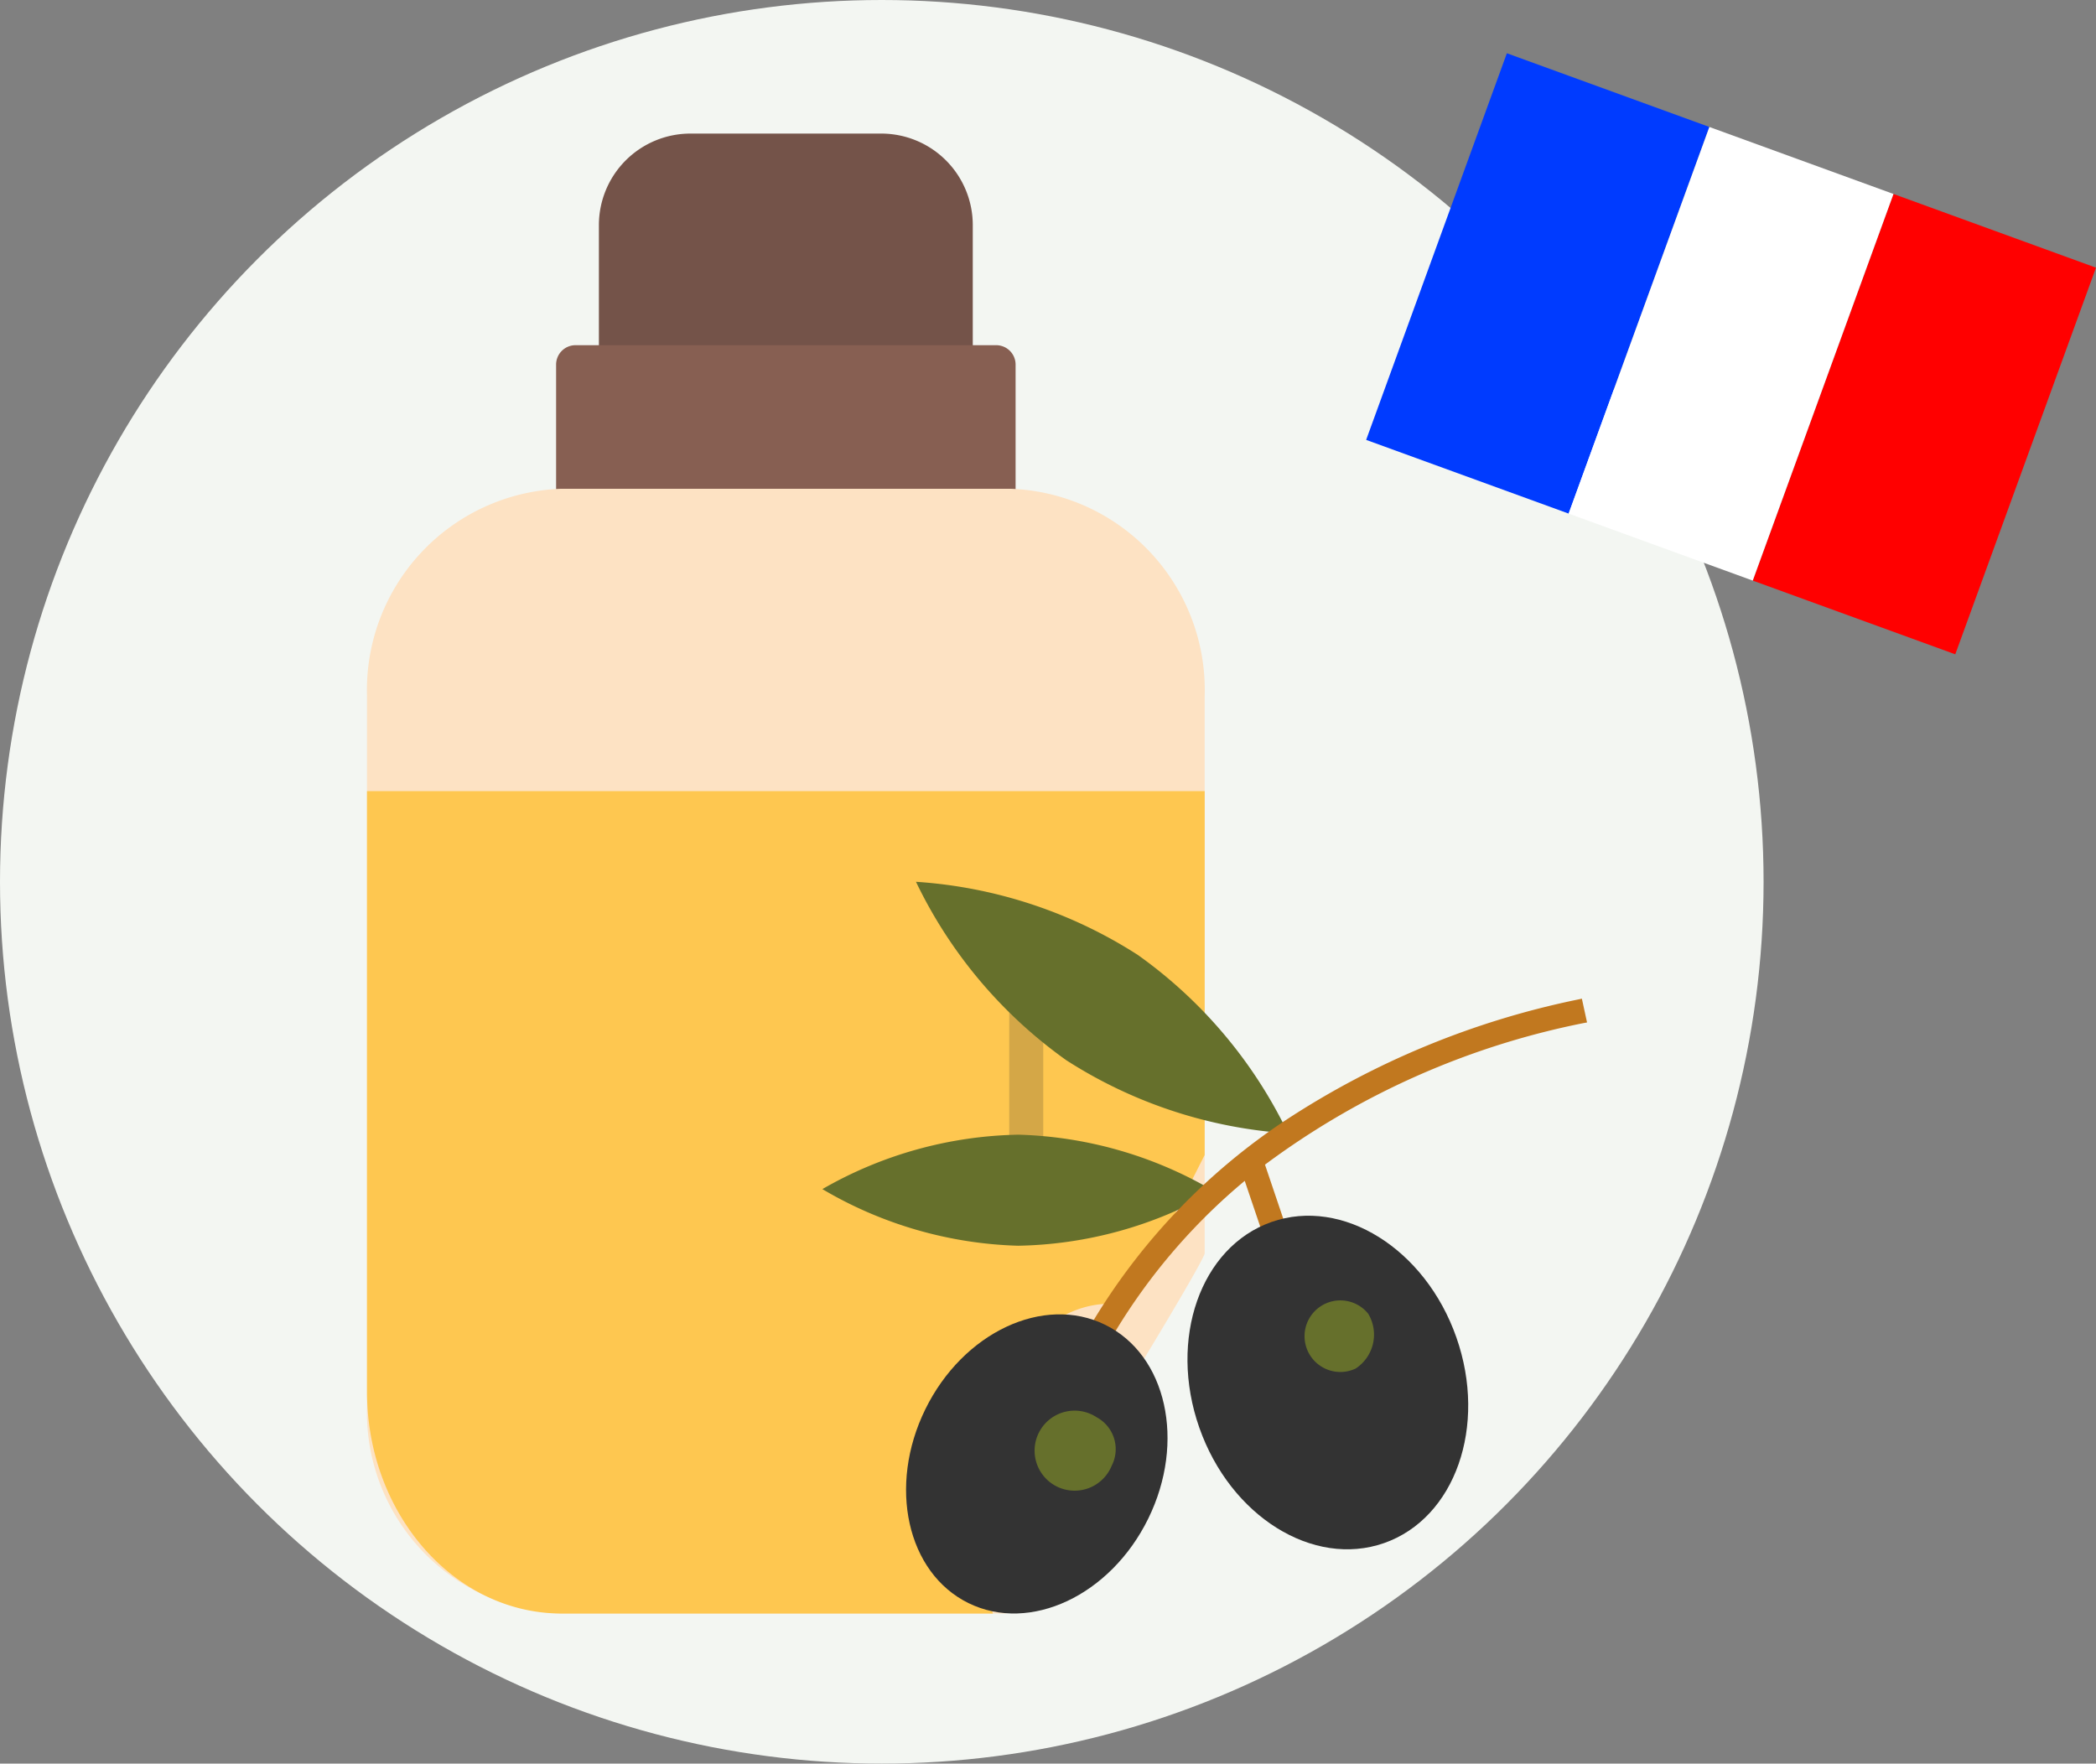 <?xml version="1.0" encoding="UTF-8"?>
<svg xmlns="http://www.w3.org/2000/svg" width="84.383" height="71" viewBox="0 0 84.383 71">
  <rect x="0" y="0" width="84.383" height="71" fill="#808080" stroke="none"/>
  <g id="Groupe_96" data-name="Groupe 96" transform="translate(-480 -1080)">
    <circle id="Ellipse_14" data-name="Ellipse 14" cx="35.5" cy="35.5" r="35.5" transform="translate(480 1080)" fill="#f3f6f2"></circle>
    <g id="Layer_x0020_1" transform="translate(494.775 1085.378)">
      <g id="_2346575805152" transform="translate(0 0)">
        <path id="Tracé_66" data-name="Tracé 66" d="M158.85,10.082H145.362a.782.782,0,0,1-.782-.782V3.681A3.685,3.685,0,0,1,148.261,0h7.69a3.685,3.685,0,0,1,3.681,3.681V9.3a.782.782,0,0,1-.782.782Z" transform="translate(-135.244 0)" fill="#745349" fill-rule="evenodd"></path>
        <path id="Tracé_67" data-name="Tracé 67" d="M149.066,72.724H132.132a.782.782,0,0,1-.782-.782v-5.78a.782.782,0,0,1,.782-.782h16.935a.782.782,0,0,1,.782.782v5.78A.781.781,0,0,1,149.066,72.724Z" transform="translate(-123.737 -56.861)" fill="#875f52" fill-rule="evenodd"></path>
        <path id="Tracé_68" data-name="Tracé 68" d="M80.305,155.022H62.494a8.111,8.111,0,0,1-7.834-8.344V118.084a8.111,8.111,0,0,1,7.834-8.344H80.551a8.111,8.111,0,0,1,7.834,8.344v22.431c0,.338-5.858,9.949-7.979,13.056a.716.716,0,0,1,.585.721A.708.708,0,0,1,80.305,155.022Z" transform="translate(-54.66 -95.441)" fill="#fde2c3" fill-rule="evenodd"></path>
        <path id="Tracé_69" data-name="Tracé 69" d="M281.9,278.3a.782.782,0,0,1-.782-.782V266.562a.782.782,0,0,1,1.564,0v10.953A.782.782,0,0,1,281.9,278.3Z" transform="translate(-255.417 -233.376)" fill="#d4a747" fill-rule="evenodd"></path>
        <path id="Tracé_72" data-name="Tracé 72" d="M88.385,227.98H54.66v24.169c0,4.929,3.515,8.94,7.834,8.94h17.37a11.212,11.212,0,0,1-.82-4.287c0-4.512,2.48-8.184,5.528-8.184a3.728,3.728,0,0,1,.744.074l3.068-6.064ZM81.2,245.422a.739.739,0,0,1-.685-.782V233.687a.691.691,0,1,1,1.37,0V244.64A.739.739,0,0,1,81.2,245.422Z" transform="translate(-54.66 -201.508)" fill="#fec750" fill-rule="evenodd"></path>
      </g>
    </g>
    <g id="Groupe_95" data-name="Groupe 95" transform="translate(761.747 719.94) rotate(20)">
      <rect id="Rectangle_34" data-name="Rectangle 34" width="8.676" height="16.564" transform="translate(-67.304 415.975)" fill="red"></rect>
      <rect id="Rectangle_32" data-name="Rectangle 32" width="8.676" height="16.564" transform="translate(-83.868 415.975)" fill="#003bff"></rect>
      <rect id="Rectangle_33" data-name="Rectangle 33" width="7.887" height="16.564" transform="translate(-75.192 415.975)" fill="#fff"></rect>
    </g>
    <g id="olives" transform="translate(513.108 1115.5)">
      <path id="Tracé_59" data-name="Tracé 59" d="M69.935,10.619a18.789,18.789,0,0,1-8.926-2.941A18.787,18.787,0,0,1,54.953.492a18.789,18.789,0,0,1,8.926,2.941A18.787,18.787,0,0,1,69.935,10.619Zm0,0" transform="translate(-51.185 -0.492)" fill="#66702c"></path>
      <path id="Tracé_60" data-name="Tracé 60" d="M15.778,151.254a16.392,16.392,0,0,1-7.9,2.191A16.392,16.392,0,0,1,0,151.165a16.393,16.393,0,0,1,7.9-2.191A16.392,16.392,0,0,1,15.778,151.254Zm0,0" transform="translate(0 -138.793)" fill="#66702c"></path>
      <path id="Tracé_61" data-name="Tracé 61" d="M178.741,70.075l-.208-.958-.137.03a33.841,33.841,0,0,0-11.812,4.878,25.472,25.472,0,0,0-7.664,7.965l-.072.12.84.506.072-.12a24.087,24.087,0,0,1,5.2-6.044l.658,1.944.929-.314-.772-2.282a31.934,31.934,0,0,1,12.828-5.7Zm0,0" transform="translate(-147.956 -64.412)" fill="#c1781f"></path>
      <path id="Tracé_62" data-name="Tracé 62" d="M225.2,201.461c-1.252-3.57-4.583-5.651-7.442-4.649s-4.16,4.709-2.909,8.278,4.583,5.651,7.442,4.649S226.452,205.031,225.2,201.461Zm0,0" transform="translate(-199.675 -183.117)" fill="#333"></path>
      <path id="Tracé_63" data-name="Tracé 63" d="M283.193,238.734a1.441,1.441,0,1,0-.508,2.211A1.629,1.629,0,0,0,283.193,238.734Zm0,0" transform="translate(-261.22 -221.347)" fill="#66702c"></path>
      <path id="Tracé_64" data-name="Tracé 64" d="M57.157,254.881c-2.478-1.216-5.718.306-7.237,3.4s-.742,6.589,1.736,7.806,5.718-.306,7.237-3.4S59.635,256.1,57.157,254.881Zm0,0" transform="translate(-45.774 -237.048)" fill="#333"></path>
      <path id="Tracé_65" data-name="Tracé 65" d="M134.777,313.852a1.611,1.611,0,1,0,.6,1.952A1.458,1.458,0,0,0,134.777,313.852Zm0,0" transform="translate(-123.731 -292.292)" fill="#66702c"></path>
    </g>
  </g>
</svg>
